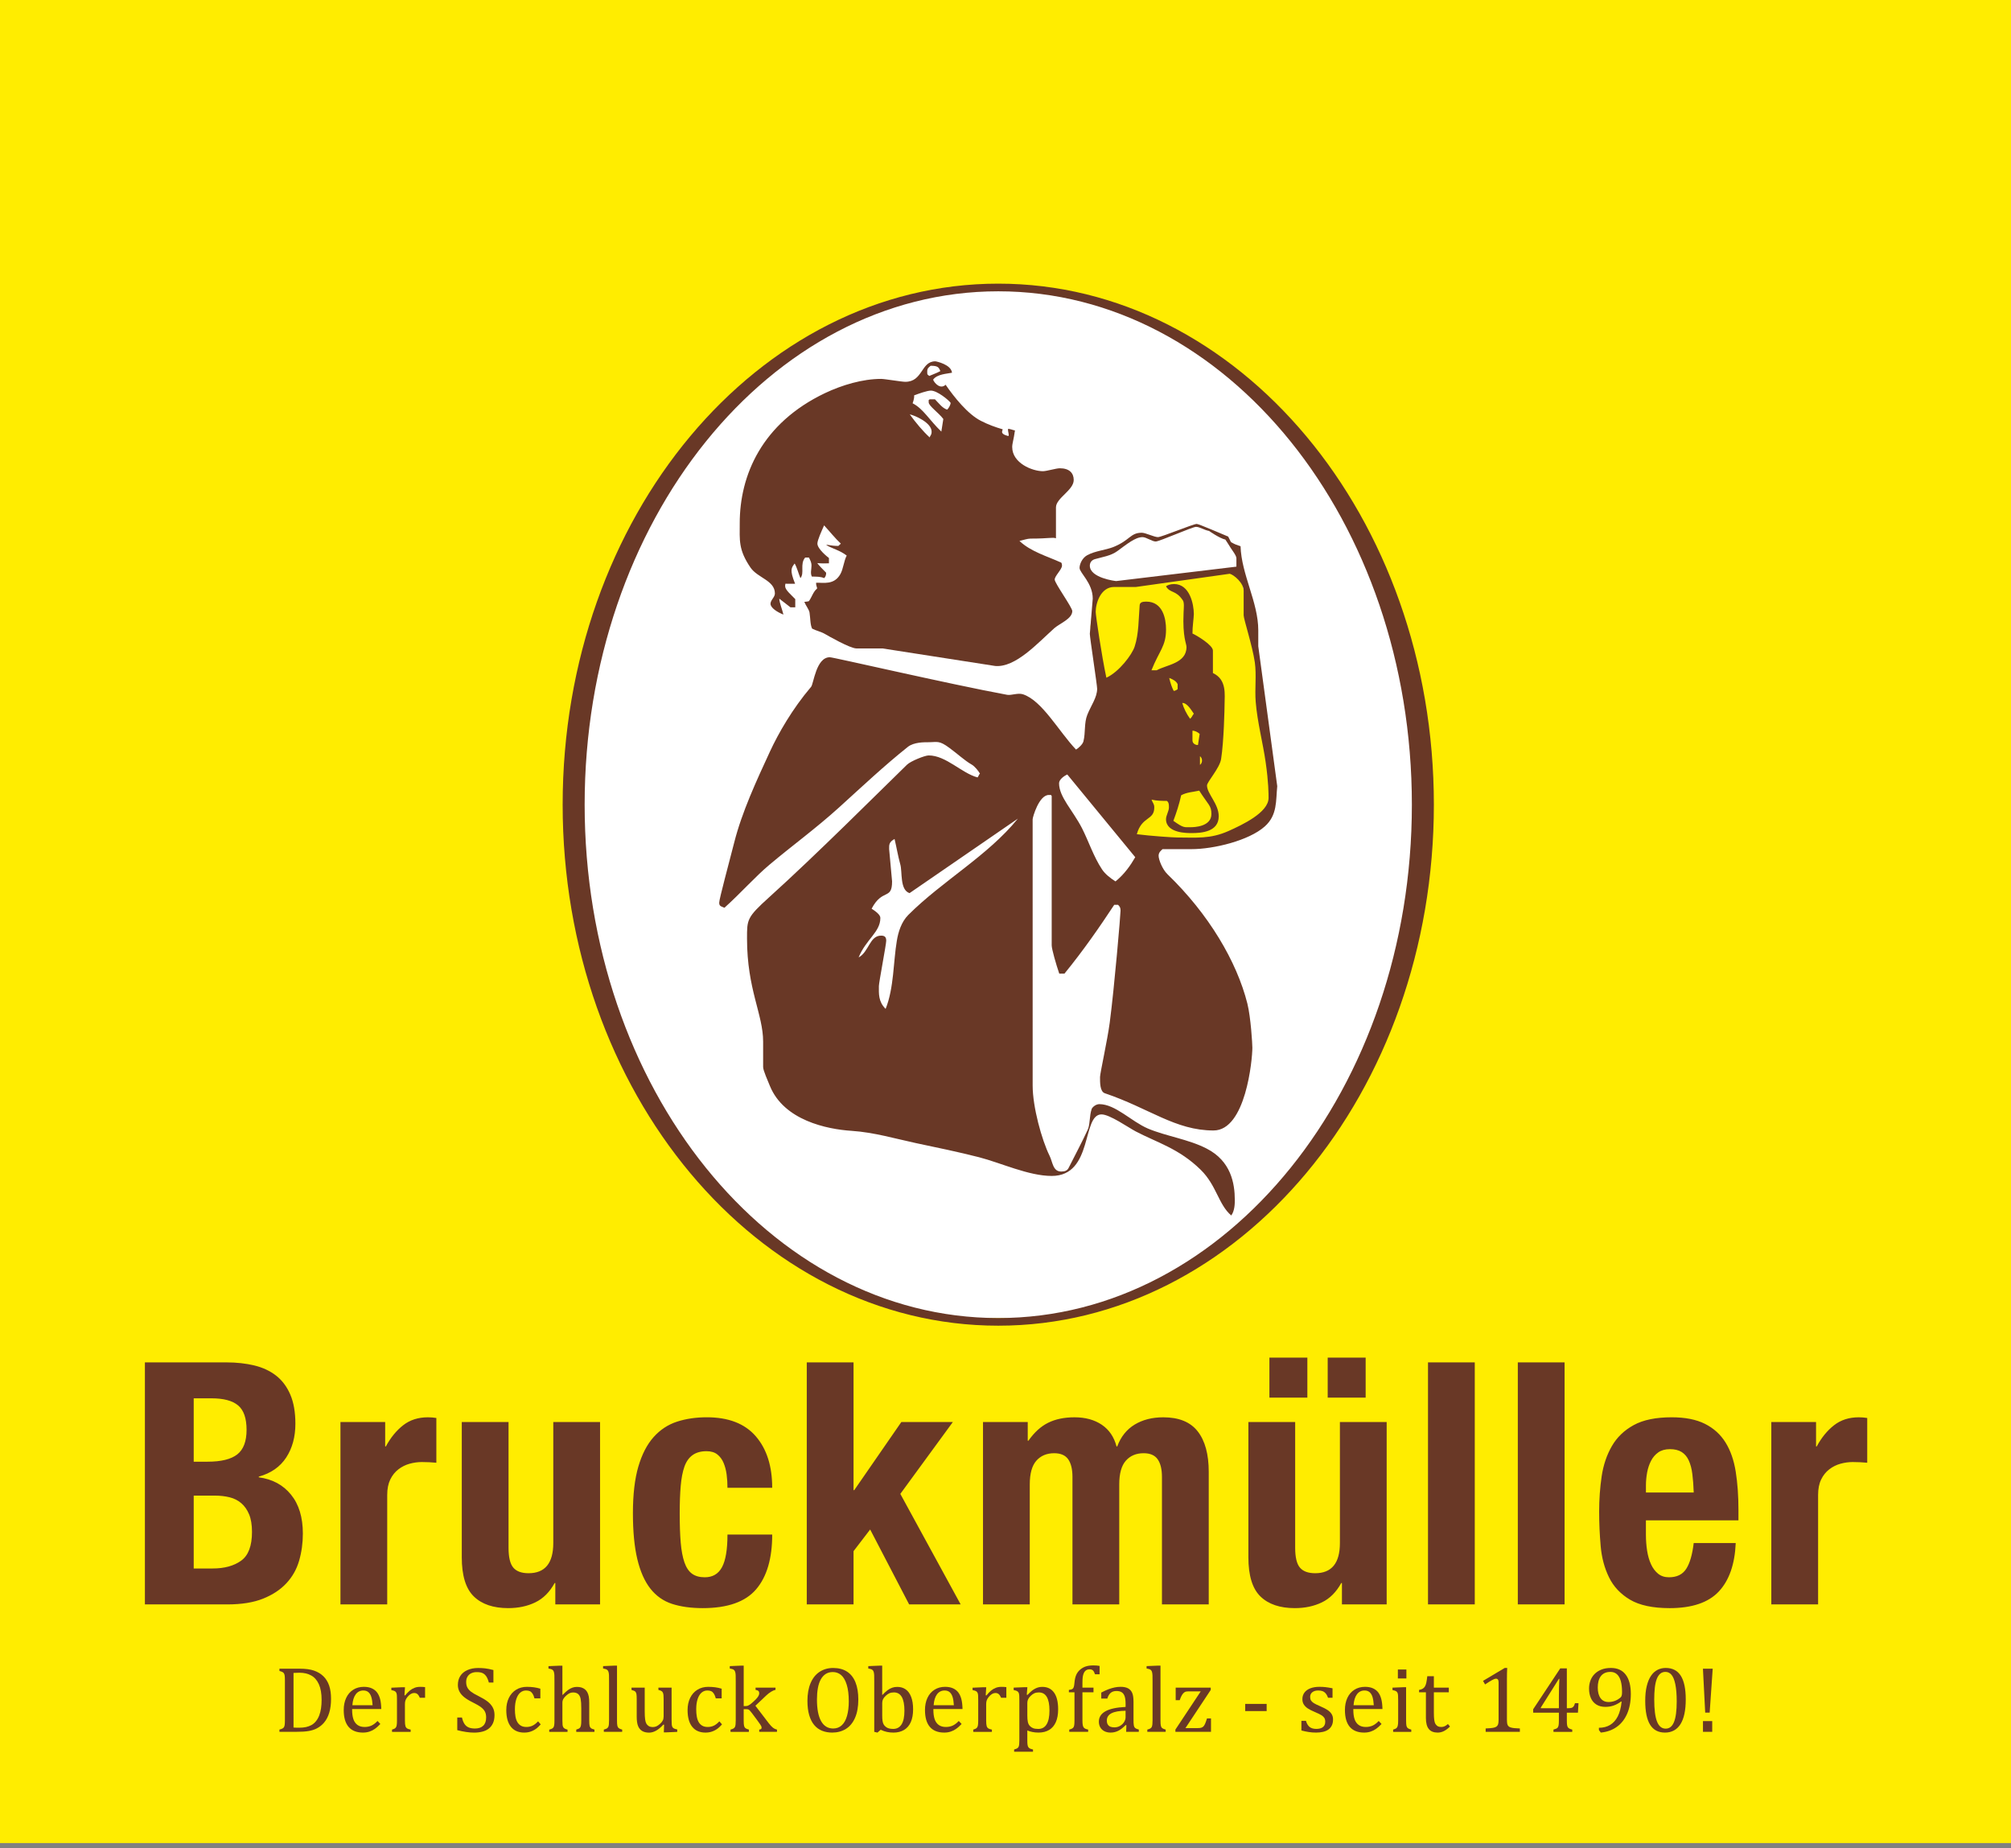 <?xml version="1.0" encoding="utf-8"?>
<!DOCTYPE svg PUBLIC "-//W3C//DTD SVG 1.1//EN" "http://www.w3.org/Graphics/SVG/1.1/DTD/svg11.dtd">
<svg version="1.1" id="Ebene_1" xmlns="http://www.w3.org/2000/svg" xmlns:xlink="http://www.w3.org/1999/xlink" x="0px" y="0px"
	 width="185px" height="170px" viewBox="0 0 185 170" enable-background="new 0 0 185 170" xml:space="preserve">
<rect x="0" y="0" width="185" height="170" fill="#808080" stroke="none"/>
<g>
	<rect x="0" fill="#FFED00" width="185" height="169.524"/>
	<path fill="#693826" d="M167.066,130.798v2.245h0.063c0.437-0.812,0.965-1.46,1.59-1.948c0.623-0.488,1.382-0.732,2.275-0.732
		c0.125,0,0.254,0.004,0.39,0.015c0.135,0.011,0.265,0.026,0.39,0.048v4.115c-0.228-0.021-0.452-0.037-0.67-0.047
		c-0.218-0.011-0.441-0.016-0.671-0.016c-0.374,0-0.747,0.052-1.121,0.156c-0.375,0.104-0.719,0.275-1.029,0.514
		c-0.312,0.24-0.563,0.551-0.748,0.936c-0.188,0.385-0.28,0.857-0.28,1.418v10.07h-4.304v-16.773H167.066z M151.415,141.18
		c0,0.499,0.037,0.983,0.109,1.451c0.074,0.466,0.192,0.883,0.359,1.246c0.165,0.364,0.385,0.655,0.654,0.874
		c0.27,0.217,0.603,0.326,0.997,0.326c0.728,0,1.258-0.258,1.591-0.779c0.333-0.518,0.561-1.309,0.686-2.37h3.865
		c-0.082,1.954-0.603,3.44-1.558,4.46c-0.957,1.018-2.463,1.527-4.521,1.527c-1.558,0-2.774-0.262-3.648-0.779
		c-0.872-0.52-1.518-1.205-1.931-2.059c-0.418-0.852-0.673-1.807-0.765-2.867c-0.094-1.061-0.141-2.12-0.141-3.182
		c0-1.123,0.079-2.201,0.232-3.242c0.157-1.039,0.469-1.963,0.938-2.774c0.467-0.812,1.138-1.454,2.01-1.933
		c0.874-0.479,2.037-0.717,3.493-0.717c1.246,0,2.27,0.203,3.069,0.607c0.801,0.404,1.43,0.977,1.887,1.715
		c0.458,0.738,0.769,1.633,0.935,2.681c0.167,1.05,0.251,2.221,0.251,3.509v0.965h-8.513V141.18z M155.686,135.585
		c-0.062-0.49-0.171-0.905-0.327-1.248c-0.155-0.344-0.374-0.603-0.654-0.78c-0.28-0.176-0.64-0.265-1.076-0.265
		s-0.796,0.1-1.075,0.296c-0.28,0.198-0.505,0.458-0.67,0.78c-0.167,0.322-0.285,0.682-0.359,1.075
		c-0.072,0.396-0.109,0.79-0.109,1.185v0.654h4.396C155.791,136.64,155.749,136.073,155.686,135.585 M143.933,147.571h-4.303v-22.26
		h4.303V147.571z M135.67,147.571h-4.302v-22.26h4.302V147.571z M123.387,145.607c-0.457,0.832-1.05,1.425-1.776,1.776
		c-0.729,0.354-1.56,0.531-2.494,0.531c-1.374,0-2.428-0.358-3.167-1.076c-0.736-0.717-1.106-1.917-1.106-3.6v-12.441h4.304v11.567
		c0,0.874,0.146,1.48,0.436,1.823c0.292,0.344,0.759,0.516,1.403,0.516c1.518,0,2.276-0.924,2.276-2.776v-11.13h4.302v16.773h-4.115
		v-1.964H123.387z M120.269,128.554h-3.491v-3.68h3.491V128.554z M125.632,128.554h-3.492v-3.68h3.492V128.554z M94.546,130.798
		v1.715h0.064c0.541-0.769,1.147-1.32,1.822-1.652c0.677-0.332,1.481-0.498,2.418-0.498c0.997,0,1.832,0.229,2.51,0.686
		c0.674,0.457,1.127,1.121,1.355,1.995h0.063c0.333-0.894,0.867-1.563,1.604-2.012c0.738-0.445,1.617-0.669,2.636-0.669
		c1.434,0,2.489,0.43,3.164,1.293c0.676,0.863,1.015,2.105,1.015,3.725v12.191h-4.304v-11.723c0-0.706-0.13-1.246-0.391-1.62
		c-0.259-0.374-0.69-0.563-1.293-0.563c-0.686,0-1.232,0.229-1.637,0.687c-0.405,0.457-0.608,1.185-0.608,2.182v11.037h-4.303
		v-11.723c0-0.706-0.13-1.246-0.39-1.62s-0.691-0.563-1.293-0.563c-0.686,0-1.232,0.229-1.638,0.687
		c-0.404,0.457-0.607,1.185-0.607,2.182v11.037h-4.302v-16.773H94.546z M78.522,137.065h0.062l4.334-6.268h4.739l-4.832,6.61
		l5.549,10.163h-4.74l-3.585-6.889l-1.528,1.994v4.895h-4.303v-22.26h4.303V137.065z M66.847,135.632
		c-0.052-0.396-0.146-0.754-0.281-1.076c-0.134-0.322-0.327-0.582-0.577-0.779c-0.249-0.197-0.583-0.297-0.997-0.297
		c-0.52,0-0.947,0.121-1.279,0.359c-0.333,0.238-0.582,0.592-0.749,1.06c-0.166,0.467-0.28,1.06-0.343,1.776
		c-0.063,0.717-0.092,1.565-0.092,2.542c0,1.038,0.03,1.929,0.092,2.666c0.063,0.737,0.178,1.345,0.343,1.823
		c0.167,0.477,0.4,0.826,0.701,1.045c0.301,0.217,0.691,0.326,1.169,0.326c0.728,0,1.258-0.311,1.59-0.936
		c0.333-0.623,0.499-1.621,0.499-2.992h4.116c0,2.203-0.494,3.882-1.481,5.035c-0.987,1.154-2.625,1.73-4.91,1.73
		c-1.081,0-2.021-0.131-2.822-0.39c-0.799-0.26-1.464-0.728-1.995-1.403c-0.531-0.676-0.931-1.58-1.201-2.713
		c-0.27-1.132-0.405-2.541-0.405-4.225c0-1.725,0.167-3.153,0.499-4.286c0.332-1.133,0.8-2.036,1.403-2.713
		c0.603-0.675,1.319-1.147,2.151-1.419c0.831-0.27,1.745-0.404,2.744-0.404c1.995,0,3.497,0.582,4.504,1.745
		c1.008,1.164,1.512,2.744,1.512,4.739h-4.116C66.924,136.432,66.898,136.026,66.847,135.632 M51.023,145.607
		c-0.457,0.832-1.049,1.425-1.776,1.776c-0.728,0.354-1.559,0.531-2.495,0.531c-1.371,0-2.427-0.358-3.164-1.076
		c-0.738-0.717-1.107-1.917-1.107-3.6v-12.441h4.302v11.567c0,0.874,0.146,1.48,0.437,1.823c0.291,0.344,0.757,0.516,1.403,0.516
		c1.517,0,2.276-0.924,2.276-2.776v-11.13h4.302v16.773h-4.116v-1.964H51.023z M35.434,130.798v2.245h0.063
		c0.437-0.812,0.966-1.46,1.59-1.948c0.623-0.488,1.382-0.732,2.276-0.732c0.125,0,0.254,0.004,0.389,0.015
		c0.135,0.011,0.266,0.026,0.39,0.048v4.115c-0.229-0.021-0.452-0.037-0.67-0.047c-0.218-0.011-0.442-0.016-0.67-0.016
		c-0.374,0-0.748,0.052-1.122,0.156c-0.375,0.104-0.717,0.275-1.029,0.514c-0.312,0.24-0.561,0.551-0.748,0.936
		c-0.187,0.385-0.281,0.857-0.281,1.418v10.07H31.32v-16.773H35.434z M20.843,125.312c0.916,0,1.763,0.094,2.542,0.279
		c0.779,0.188,1.451,0.5,2.012,0.936c0.56,0.438,0.998,1.02,1.309,1.746c0.312,0.728,0.468,1.622,0.468,2.682
		c0,1.205-0.28,2.24-0.842,3.103c-0.561,0.862-1.403,1.449-2.525,1.761v0.063c1.248,0.167,2.235,0.696,2.962,1.591
		c0.728,0.894,1.092,2.089,1.092,3.585c0,0.872-0.115,1.704-0.343,2.494c-0.229,0.79-0.618,1.481-1.169,2.072
		c-0.55,0.594-1.268,1.066-2.151,1.42c-0.884,0.354-1.979,0.529-3.29,0.529H13.33v-22.26H20.843z M19.098,134.446
		c1.248,0,2.156-0.223,2.728-0.67c0.571-0.447,0.857-1.201,0.857-2.262c0-1.06-0.26-1.809-0.778-2.244
		c-0.52-0.438-1.341-0.654-2.464-0.654H17.82v5.83H19.098z M19.565,144.268c1.081,0,1.953-0.239,2.62-0.718
		c0.665-0.479,0.997-1.361,0.997-2.65c0-0.645-0.088-1.179-0.264-1.605c-0.177-0.426-0.416-0.769-0.717-1.027
		c-0.302-0.262-0.661-0.443-1.075-0.547c-0.417-0.104-0.874-0.156-1.373-0.156H17.82v6.704H19.565z"/>
	<g>
		<path fill="#693826" d="M25.707,159.294v-0.208c0.13-0.034,0.224-0.067,0.281-0.099s0.101-0.07,0.132-0.119
			c0.031-0.048,0.054-0.117,0.068-0.208c0.014-0.091,0.022-0.233,0.022-0.43v-3.681c0-0.197-0.008-0.342-0.022-0.432
			c-0.014-0.089-0.038-0.157-0.07-0.206c-0.033-0.048-0.076-0.087-0.13-0.116c-0.054-0.031-0.148-0.063-0.281-0.101v-0.208h1.863
			c0.536,0,0.975,0.059,1.317,0.176c0.341,0.118,0.63,0.292,0.865,0.521c0.236,0.23,0.411,0.516,0.528,0.857s0.174,0.75,0.174,1.223
			c0,0.48-0.055,0.901-0.164,1.266c-0.109,0.365-0.269,0.67-0.479,0.917c-0.182,0.216-0.404,0.394-0.668,0.532
			c-0.218,0.113-0.471,0.194-0.757,0.242c-0.287,0.049-0.667,0.072-1.14,0.072H25.707z M27.004,158.897
			c0.113,0.012,0.281,0.018,0.502,0.018c0.238,0,0.451-0.02,0.638-0.059c0.187-0.041,0.358-0.104,0.511-0.188
			c0.153-0.086,0.291-0.203,0.413-0.355c0.122-0.152,0.221-0.326,0.297-0.523s0.133-0.416,0.168-0.657
			c0.036-0.241,0.053-0.505,0.053-0.791c0-0.575-0.083-1.049-0.249-1.419c-0.166-0.37-0.399-0.641-0.702-0.811
			c-0.302-0.17-0.663-0.256-1.083-0.256c-0.193,0-0.375,0.006-0.549,0.018V158.897z"/>
		<path fill="#693826" d="M34.991,158.571c-0.182,0.189-0.349,0.338-0.5,0.446c-0.152,0.108-0.318,0.192-0.5,0.253
			c-0.181,0.061-0.381,0.092-0.6,0.092c-0.584,0-1.025-0.176-1.323-0.525c-0.298-0.351-0.447-0.867-0.447-1.551
			c0-0.422,0.076-0.795,0.228-1.119c0.151-0.323,0.368-0.572,0.648-0.748s0.604-0.265,0.97-0.265c0.286,0,0.531,0.046,0.732,0.136
			c0.201,0.092,0.362,0.216,0.482,0.373c0.121,0.157,0.215,0.355,0.282,0.596c0.066,0.239,0.104,0.552,0.112,0.938h-2.681v0.077
			c0,0.335,0.038,0.616,0.113,0.845s0.199,0.406,0.371,0.535c0.171,0.129,0.395,0.193,0.669,0.193c0.233,0,0.442-0.043,0.628-0.129
			s0.371-0.228,0.555-0.424L34.991,158.571z M34.276,156.844c-0.018-0.307-0.056-0.558-0.115-0.751
			c-0.06-0.194-0.149-0.344-0.268-0.447s-0.275-0.155-0.468-0.155c-0.292,0-0.526,0.117-0.7,0.352
			c-0.175,0.233-0.277,0.567-0.308,1.002H34.276z"/>
		<path fill="#693826" d="M37.208,155.933l0.059,0.014c0.156-0.19,0.3-0.34,0.434-0.449c0.133-0.109,0.277-0.193,0.432-0.253
			s0.33-0.09,0.526-0.09c0.164,0,0.313,0.009,0.446,0.026v0.979h-0.481c-0.068-0.154-0.14-0.266-0.217-0.334
			c-0.077-0.07-0.182-0.105-0.314-0.105c-0.103,0-0.204,0.03-0.304,0.09s-0.198,0.146-0.292,0.26
			c-0.093,0.113-0.158,0.221-0.193,0.319s-0.053,0.216-0.053,0.353v1.489c0,0.259,0.016,0.437,0.047,0.534s0.083,0.169,0.155,0.215
			c0.073,0.045,0.181,0.08,0.325,0.106v0.208h-1.714v-0.208c0.108-0.034,0.186-0.064,0.232-0.09
			c0.047-0.025,0.087-0.062,0.122-0.106c0.034-0.045,0.059-0.114,0.076-0.208c0.018-0.094,0.026-0.239,0.026-0.438v-1.854
			c0-0.183-0.003-0.327-0.008-0.438c-0.006-0.111-0.025-0.199-0.06-0.266c-0.034-0.066-0.086-0.116-0.155-0.148
			c-0.069-0.033-0.168-0.061-0.295-0.084v-0.221l0.996-0.043h0.259L37.208,155.933z"/>
		<path fill="#693826" d="M42.497,157.972c0.057,0.249,0.133,0.445,0.23,0.591c0.096,0.145,0.221,0.251,0.375,0.321
			c0.152,0.068,0.35,0.104,0.591,0.104c0.332,0,0.586-0.086,0.763-0.26c0.178-0.172,0.266-0.425,0.266-0.756
			c0-0.214-0.037-0.393-0.111-0.537s-0.194-0.281-0.362-0.408c-0.167-0.128-0.422-0.275-0.766-0.447
			c-0.332-0.164-0.594-0.324-0.787-0.482c-0.193-0.157-0.337-0.328-0.432-0.513c-0.096-0.185-0.143-0.386-0.143-0.604
			c0-0.316,0.074-0.593,0.223-0.826c0.148-0.234,0.367-0.416,0.655-0.543c0.288-0.128,0.617-0.191,0.989-0.191
			c0.215,0,0.426,0.012,0.631,0.033c0.206,0.023,0.463,0.074,0.772,0.154v1.148h-0.421c-0.065-0.25-0.147-0.443-0.247-0.583
			s-0.216-0.235-0.349-0.292c-0.134-0.055-0.307-0.082-0.52-0.082c-0.184,0-0.35,0.033-0.496,0.102
			c-0.146,0.068-0.261,0.171-0.347,0.309s-0.127,0.301-0.127,0.491c0,0.202,0.036,0.372,0.108,0.511
			c0.072,0.139,0.185,0.268,0.338,0.387c0.153,0.119,0.38,0.253,0.681,0.4c0.363,0.182,0.644,0.35,0.844,0.506
			c0.2,0.156,0.356,0.334,0.468,0.534s0.168,0.433,0.168,0.7c0,0.297-0.046,0.549-0.14,0.755c-0.093,0.206-0.223,0.373-0.39,0.502
			c-0.165,0.13-0.364,0.223-0.595,0.28c-0.232,0.059-0.485,0.088-0.76,0.088c-0.445,0-0.958-0.075-1.541-0.226v-1.165H42.497z"/>
		<path fill="#693826" d="M49.709,155.325v0.889h-0.541c-0.047-0.184-0.107-0.33-0.178-0.436c-0.071-0.107-0.153-0.182-0.247-0.224
			c-0.094-0.042-0.21-0.064-0.349-0.064c-0.199,0-0.375,0.064-0.528,0.192c-0.153,0.127-0.274,0.322-0.363,0.582
			c-0.089,0.262-0.134,0.58-0.134,0.957c0,0.242,0.017,0.462,0.051,0.662c0.034,0.2,0.092,0.371,0.175,0.513
			c0.082,0.142,0.191,0.252,0.327,0.331c0.136,0.08,0.305,0.119,0.507,0.119c0.195,0,0.377-0.037,0.546-0.114
			c0.169-0.076,0.344-0.211,0.526-0.404l0.243,0.28c-0.146,0.16-0.272,0.282-0.383,0.369c-0.111,0.086-0.229,0.158-0.355,0.217
			c-0.126,0.058-0.25,0.101-0.374,0.127c-0.124,0.027-0.257,0.041-0.402,0.041c-0.536,0-0.946-0.178-1.229-0.534
			c-0.284-0.356-0.425-0.87-0.425-1.542c0-0.42,0.079-0.792,0.238-1.117c0.159-0.324,0.381-0.574,0.668-0.75
			c0.286-0.176,0.617-0.265,0.991-0.265c0.233,0,0.447,0.015,0.645,0.041C49.313,155.222,49.511,155.265,49.709,155.325z"/>
		<path fill="#693826" d="M51.739,155.895l0.017,0.005c0.222-0.225,0.396-0.381,0.525-0.471s0.257-0.156,0.383-0.201
			c0.126-0.046,0.261-0.068,0.406-0.068c0.156,0,0.295,0.018,0.417,0.055c0.123,0.037,0.229,0.094,0.322,0.168
			c0.091,0.076,0.167,0.168,0.225,0.277c0.058,0.109,0.102,0.239,0.13,0.391c0.028,0.152,0.042,0.344,0.042,0.577v1.604
			c0,0.247,0.011,0.415,0.033,0.504c0.021,0.09,0.059,0.159,0.114,0.209c0.056,0.05,0.167,0.097,0.334,0.143v0.208h-1.676v-0.208
			c0.11-0.034,0.19-0.064,0.238-0.09c0.047-0.025,0.088-0.062,0.121-0.106c0.033-0.045,0.058-0.115,0.077-0.211
			c0.018-0.094,0.027-0.238,0.027-0.432v-1.114c0-0.377-0.019-0.666-0.057-0.866c-0.038-0.199-0.114-0.35-0.226-0.448
			c-0.112-0.1-0.269-0.149-0.47-0.149c-0.113,0-0.216,0.02-0.306,0.061c-0.091,0.039-0.196,0.109-0.315,0.213
			c-0.119,0.102-0.208,0.206-0.27,0.314c-0.061,0.107-0.092,0.223-0.092,0.344v1.63c0,0.192,0.005,0.33,0.015,0.413
			c0.01,0.082,0.029,0.15,0.058,0.206c0.028,0.056,0.071,0.101,0.13,0.136c0.058,0.035,0.147,0.069,0.27,0.101v0.208h-1.684v-0.208
			c0.125-0.034,0.214-0.067,0.268-0.099c0.053-0.031,0.095-0.07,0.125-0.119c0.03-0.048,0.052-0.117,0.066-0.208
			c0.015-0.091,0.021-0.233,0.021-0.43v-3.561c0-0.272-0.002-0.463-0.006-0.57c-0.004-0.108-0.016-0.199-0.034-0.274
			c-0.019-0.075-0.044-0.135-0.077-0.176c-0.032-0.043-0.076-0.078-0.132-0.104c-0.055-0.025-0.155-0.051-0.3-0.076v-0.221
			l1.025-0.043h0.255V155.895z"/>
		<path fill="#693826" d="M56.76,158.23c0,0.243,0.011,0.413,0.034,0.509c0.023,0.095,0.066,0.167,0.13,0.217
			c0.063,0.05,0.168,0.093,0.313,0.13v0.208h-1.689v-0.208c0.142-0.037,0.241-0.075,0.295-0.115c0.055-0.04,0.095-0.087,0.12-0.143
			c0.023-0.056,0.041-0.13,0.051-0.226c0.01-0.095,0.015-0.219,0.015-0.372v-3.561c0-0.272-0.002-0.463-0.006-0.57
			c-0.004-0.108-0.015-0.199-0.034-0.274s-0.044-0.135-0.077-0.176c-0.032-0.043-0.076-0.078-0.132-0.104
			c-0.055-0.025-0.155-0.051-0.3-0.076v-0.221l1.026-0.043h0.255V158.23z"/>
		<path fill="#693826" d="M58.097,155.228h1.213v2.165c0,0.331,0.013,0.585,0.038,0.757c0.025,0.174,0.064,0.304,0.115,0.392
			s0.124,0.161,0.217,0.222c0.094,0.059,0.223,0.089,0.387,0.089c0.107,0,0.211-0.021,0.311-0.063c0.1-0.043,0.21-0.117,0.332-0.224
			c0.122-0.106,0.209-0.212,0.261-0.317c0.053-0.104,0.079-0.227,0.079-0.365v-1.596c0-0.162-0.004-0.283-0.013-0.366
			c-0.009-0.082-0.023-0.147-0.042-0.197c-0.02-0.05-0.043-0.091-0.07-0.122c-0.027-0.031-0.065-0.059-0.115-0.084
			c-0.049-0.026-0.13-0.053-0.24-0.081v-0.208h1.212v2.905c0,0.218,0.004,0.376,0.013,0.472c0.009,0.097,0.027,0.174,0.056,0.23
			s0.072,0.103,0.131,0.138c0.06,0.036,0.167,0.069,0.32,0.101v0.221l-0.975,0.043h-0.259l0.025-0.697l-0.064-0.018
			c-0.235,0.255-0.46,0.442-0.674,0.561c-0.214,0.119-0.429,0.18-0.644,0.18c-0.259,0-0.471-0.051-0.639-0.153
			s-0.292-0.255-0.375-0.458c-0.082-0.202-0.123-0.487-0.123-0.857v-1.607c0-0.238-0.009-0.402-0.028-0.491
			c-0.018-0.089-0.054-0.16-0.106-0.213c-0.053-0.052-0.167-0.101-0.343-0.146V155.228z"/>
		<path fill="#693826" d="M66.389,155.325v0.889h-0.541c-0.048-0.184-0.107-0.33-0.178-0.436c-0.071-0.107-0.153-0.182-0.247-0.224
			s-0.21-0.064-0.349-0.064c-0.199,0-0.375,0.064-0.528,0.192c-0.153,0.127-0.274,0.322-0.364,0.582
			c-0.089,0.262-0.134,0.58-0.134,0.957c0,0.242,0.017,0.462,0.052,0.662c0.034,0.2,0.092,0.371,0.174,0.513
			c0.082,0.142,0.191,0.252,0.327,0.331c0.136,0.08,0.305,0.119,0.507,0.119c0.195,0,0.377-0.037,0.546-0.114
			c0.168-0.076,0.344-0.211,0.525-0.404l0.243,0.28c-0.145,0.16-0.272,0.282-0.383,0.369c-0.111,0.086-0.229,0.158-0.355,0.217
			c-0.126,0.058-0.251,0.101-0.375,0.127c-0.124,0.027-0.257,0.041-0.402,0.041c-0.536,0-0.946-0.178-1.229-0.534
			c-0.284-0.356-0.425-0.87-0.425-1.542c0-0.42,0.079-0.792,0.238-1.117c0.159-0.324,0.381-0.574,0.668-0.75
			s0.617-0.265,0.991-0.265c0.233,0,0.448,0.015,0.645,0.041C65.993,155.222,66.19,155.265,66.389,155.325z"/>
		<path fill="#693826" d="M68.416,156.925h0.135c0.094,0,0.171-0.01,0.23-0.03c0.071-0.025,0.149-0.068,0.234-0.13
			c0.085-0.061,0.206-0.164,0.361-0.309c0.131-0.121,0.229-0.225,0.295-0.311c0.067-0.084,0.113-0.163,0.139-0.233
			c0.022-0.06,0.034-0.119,0.034-0.179c0-0.085-0.026-0.152-0.079-0.2c-0.052-0.048-0.138-0.081-0.257-0.098v-0.208h1.834v0.208
			c-0.13,0.025-0.27,0.083-0.417,0.175c-0.147,0.09-0.3,0.209-0.455,0.357l-0.979,0.927l1.226,1.601
			c0.142,0.187,0.27,0.324,0.385,0.414c0.115,0.09,0.241,0.148,0.376,0.177v0.208h-1.634v-0.208
			c0.074-0.009,0.129-0.024,0.164-0.049c0.036-0.024,0.053-0.065,0.053-0.122c0-0.043-0.008-0.084-0.023-0.125
			c-0.015-0.041-0.047-0.097-0.096-0.168c-0.048-0.07-0.136-0.194-0.264-0.37l-0.506-0.681c-0.096-0.128-0.165-0.211-0.207-0.252
			c-0.041-0.039-0.084-0.067-0.13-0.084c-0.045-0.018-0.106-0.025-0.183-0.025h-0.238v1.021c0,0.243,0.011,0.413,0.034,0.509
			c0.023,0.095,0.066,0.167,0.13,0.217c0.063,0.05,0.168,0.093,0.313,0.13v0.208h-1.689v-0.208c0.142-0.037,0.241-0.075,0.295-0.115
			c0.055-0.04,0.095-0.087,0.12-0.143c0.023-0.056,0.041-0.13,0.051-0.226c0.01-0.095,0.015-0.219,0.015-0.372v-3.561
			c0-0.272-0.002-0.463-0.006-0.57c-0.004-0.108-0.015-0.199-0.034-0.274s-0.044-0.135-0.077-0.176
			c-0.032-0.043-0.076-0.078-0.131-0.104c-0.056-0.025-0.156-0.051-0.3-0.076v-0.221l1.026-0.043h0.255V156.925z"/>
		<path fill="#693826" d="M76.555,159.362c-0.34,0-0.65-0.057-0.93-0.168c-0.279-0.112-0.519-0.287-0.719-0.523
			c-0.2-0.236-0.354-0.54-0.463-0.908c-0.109-0.369-0.164-0.811-0.164-1.323c0-0.633,0.097-1.176,0.29-1.63
			c0.193-0.453,0.469-0.799,0.828-1.035c0.358-0.236,0.775-0.355,1.249-0.355c0.505,0,0.929,0.111,1.274,0.334
			c0.344,0.223,0.604,0.551,0.778,0.982c0.174,0.434,0.262,0.959,0.262,1.58c0,0.664-0.099,1.225-0.298,1.682
			c-0.199,0.456-0.479,0.798-0.84,1.024C77.458,159.249,77.037,159.362,76.555,159.362z M75.155,156.32
			c0,0.87,0.127,1.533,0.381,1.987c0.254,0.453,0.625,0.68,1.113,0.68c0.309,0,0.571-0.098,0.787-0.295s0.377-0.486,0.485-0.866
			c0.107-0.38,0.162-0.823,0.162-1.331c0-0.619-0.063-1.131-0.19-1.538c-0.126-0.407-0.298-0.702-0.516-0.888
			c-0.219-0.184-0.472-0.275-0.762-0.275c-0.255,0-0.474,0.059-0.657,0.178c-0.184,0.119-0.335,0.289-0.455,0.508
			c-0.121,0.221-0.209,0.486-0.264,0.799C75.182,155.59,75.155,155.938,75.155,156.32z"/>
		<path fill="#693826" d="M81.158,155.895l0.018,0.005c0.198-0.207,0.363-0.357,0.496-0.451c0.132-0.094,0.268-0.166,0.408-0.215
			c0.141-0.05,0.294-0.074,0.461-0.074c0.304,0,0.564,0.077,0.781,0.231c0.217,0.155,0.384,0.386,0.501,0.696
			c0.118,0.309,0.177,0.688,0.177,1.135c0,0.463-0.071,0.854-0.211,1.173c-0.141,0.319-0.348,0.56-0.621,0.724
			c-0.274,0.162-0.598,0.244-0.972,0.244c-0.21,0-0.408-0.02-0.593-0.058c-0.186-0.038-0.381-0.105-0.585-0.202l-0.298,0.26
			l-0.294-0.068v-4.624c0-0.272-0.001-0.463-0.006-0.57c-0.004-0.108-0.016-0.199-0.034-0.274s-0.044-0.135-0.076-0.176
			c-0.033-0.043-0.077-0.078-0.132-0.104c-0.056-0.025-0.155-0.051-0.3-0.076v-0.221l1.029-0.043h0.25V155.895z M81.158,157.763
			c0,0.219,0.01,0.393,0.03,0.521c0.02,0.129,0.053,0.236,0.1,0.32c0.047,0.086,0.115,0.164,0.205,0.234
			c0.089,0.07,0.189,0.119,0.3,0.146s0.234,0.041,0.371,0.041c0.34,0,0.598-0.139,0.774-0.418c0.176-0.277,0.264-0.693,0.264-1.25
			c0-0.562-0.08-0.984-0.24-1.266c-0.16-0.282-0.402-0.424-0.726-0.424c-0.162,0-0.299,0.025-0.413,0.074
			c-0.113,0.051-0.226,0.127-0.338,0.232s-0.195,0.209-0.247,0.311c-0.052,0.103-0.079,0.219-0.079,0.35V157.763z"/>
		<path fill="#693826" d="M88.463,158.571c-0.181,0.189-0.348,0.338-0.5,0.446c-0.152,0.108-0.318,0.192-0.5,0.253
			c-0.182,0.061-0.381,0.092-0.6,0.092c-0.584,0-1.025-0.176-1.323-0.525c-0.298-0.351-0.447-0.867-0.447-1.551
			c0-0.422,0.076-0.795,0.228-1.119c0.151-0.323,0.368-0.572,0.649-0.748s0.604-0.265,0.969-0.265c0.287,0,0.531,0.046,0.732,0.136
			c0.201,0.092,0.362,0.216,0.482,0.373c0.121,0.157,0.214,0.355,0.281,0.596c0.066,0.239,0.104,0.552,0.113,0.938h-2.681v0.077
			c0,0.335,0.038,0.616,0.113,0.845c0.075,0.229,0.198,0.406,0.37,0.535c0.171,0.129,0.395,0.193,0.67,0.193
			c0.233,0,0.442-0.043,0.627-0.129c0.186-0.086,0.371-0.228,0.555-0.424L88.463,158.571z M87.749,156.844
			c-0.017-0.307-0.055-0.558-0.115-0.751c-0.06-0.194-0.149-0.344-0.268-0.447c-0.119-0.104-0.275-0.155-0.468-0.155
			c-0.292,0-0.526,0.117-0.7,0.352c-0.174,0.233-0.277,0.567-0.308,1.002H87.749z"/>
		<path fill="#693826" d="M90.681,155.933l0.06,0.014c0.156-0.19,0.3-0.34,0.434-0.449c0.133-0.109,0.277-0.193,0.432-0.253
			c0.154-0.06,0.33-0.09,0.524-0.09c0.164,0,0.313,0.009,0.447,0.026v0.979h-0.48c-0.068-0.154-0.141-0.266-0.218-0.334
			c-0.076-0.07-0.181-0.105-0.314-0.105c-0.103,0-0.204,0.03-0.305,0.09s-0.198,0.146-0.292,0.26
			c-0.093,0.113-0.158,0.221-0.193,0.319s-0.054,0.216-0.054,0.353v1.489c0,0.259,0.016,0.437,0.047,0.534s0.083,0.169,0.155,0.215
			c0.073,0.045,0.181,0.08,0.325,0.106v0.208h-1.714v-0.208c0.108-0.034,0.186-0.064,0.232-0.09
			c0.047-0.025,0.087-0.062,0.122-0.106c0.034-0.045,0.059-0.114,0.076-0.208s0.025-0.239,0.025-0.438v-1.854
			c0-0.183-0.002-0.327-0.008-0.438c-0.005-0.111-0.025-0.199-0.06-0.266c-0.034-0.066-0.086-0.116-0.155-0.148
			c-0.069-0.033-0.168-0.061-0.295-0.084v-0.221l0.996-0.043h0.259L90.681,155.933z"/>
		<path fill="#693826" d="M94.507,159.167v0.897c0,0.185,0.006,0.321,0.019,0.413c0.014,0.09,0.036,0.162,0.068,0.214
			c0.032,0.053,0.08,0.097,0.14,0.13c0.062,0.034,0.16,0.065,0.297,0.094v0.209h-1.737v-0.209c0.104-0.028,0.187-0.058,0.25-0.088
			c0.063-0.029,0.112-0.073,0.146-0.131c0.034-0.059,0.058-0.137,0.068-0.236s0.017-0.231,0.017-0.396v-3.65
			c0-0.204-0.002-0.35-0.009-0.437c-0.005-0.086-0.017-0.158-0.033-0.215c-0.018-0.057-0.042-0.104-0.075-0.14
			c-0.033-0.037-0.076-0.068-0.132-0.094c-0.055-0.026-0.146-0.052-0.274-0.077v-0.225l1-0.039h0.26l-0.055,0.693l0.063,0.018
			c0.176-0.18,0.314-0.309,0.416-0.39c0.103-0.081,0.208-0.147,0.317-0.202s0.214-0.092,0.314-0.114s0.209-0.034,0.322-0.034
			c0.467,0,0.827,0.175,1.078,0.525c0.251,0.35,0.376,0.863,0.376,1.537c0,0.469-0.07,0.862-0.213,1.182
			c-0.142,0.318-0.348,0.559-0.619,0.719c-0.271,0.16-0.593,0.24-0.968,0.24c-0.21,0-0.399-0.018-0.57-0.054
			C94.805,159.274,94.649,159.226,94.507,159.167z M94.507,157.763c0,0.271,0.017,0.482,0.051,0.629
			c0.034,0.148,0.095,0.268,0.181,0.359c0.087,0.093,0.188,0.162,0.306,0.207c0.118,0.045,0.273,0.068,0.466,0.068
			c0.344,0,0.603-0.143,0.774-0.428c0.173-0.285,0.26-0.705,0.26-1.262c0-1.111-0.325-1.668-0.974-1.668
			c-0.159,0-0.296,0.025-0.41,0.074c-0.116,0.051-0.229,0.131-0.343,0.241c-0.114,0.11-0.193,0.218-0.24,0.321
			c-0.048,0.104-0.07,0.215-0.07,0.334V157.763z"/>
		<path fill="#693826" d="M100.595,155.657h-1.017v2.573c0,0.19,0.009,0.333,0.027,0.43s0.045,0.17,0.081,0.219
			c0.035,0.05,0.082,0.09,0.141,0.12c0.058,0.029,0.15,0.059,0.277,0.087v0.208h-1.738v-0.208c0.124-0.034,0.214-0.067,0.267-0.099
			c0.055-0.031,0.096-0.07,0.126-0.119c0.029-0.048,0.052-0.117,0.066-0.208s0.021-0.233,0.021-0.43v-2.573h-0.515v-0.218
			c0.108-0.017,0.18-0.03,0.216-0.04c0.035-0.01,0.068-0.025,0.102-0.045s0.062-0.048,0.085-0.085
			c0.024-0.037,0.045-0.092,0.063-0.163c0.019-0.073,0.033-0.174,0.045-0.305c0.025-0.31,0.082-0.561,0.168-0.754
			c0.087-0.192,0.213-0.357,0.378-0.492c0.167-0.137,0.344-0.232,0.532-0.287c0.188-0.056,0.41-0.084,0.666-0.084
			c0.225,0,0.414,0.016,0.57,0.047v0.77h-0.421c-0.054-0.166-0.117-0.285-0.189-0.354c-0.073-0.069-0.174-0.104-0.305-0.104
			c-0.093,0-0.172,0.014-0.235,0.039s-0.124,0.064-0.177,0.119c-0.054,0.054-0.1,0.125-0.138,0.217
			c-0.038,0.09-0.067,0.203-0.086,0.338s-0.027,0.311-0.027,0.525v0.447h1.017V155.657z"/>
		<path fill="#693826" d="M103.62,158.686l-0.065-0.017c-0.245,0.252-0.479,0.432-0.695,0.536c-0.216,0.104-0.446,0.157-0.691,0.157
			c-0.215,0-0.405-0.042-0.57-0.125c-0.164-0.084-0.29-0.202-0.378-0.354c-0.088-0.152-0.132-0.326-0.132-0.525
			c0-0.414,0.205-0.734,0.614-0.959c0.41-0.226,1.025-0.357,1.845-0.395v-0.276c0-0.294-0.029-0.528-0.085-0.698
			c-0.058-0.17-0.146-0.294-0.269-0.373c-0.121-0.08-0.285-0.119-0.489-0.119c-0.221,0-0.398,0.058-0.533,0.174
			c-0.135,0.117-0.236,0.291-0.305,0.523h-0.558v-0.553c0.272-0.143,0.5-0.246,0.682-0.313c0.181-0.067,0.363-0.119,0.544-0.158
			c0.182-0.038,0.366-0.058,0.554-0.058c0.28,0,0.505,0.046,0.676,0.134c0.171,0.09,0.298,0.227,0.384,0.411
			c0.085,0.185,0.127,0.462,0.127,0.834v1.479c0,0.211,0.001,0.359,0.004,0.445c0.004,0.087,0.012,0.167,0.025,0.24
			c0.016,0.074,0.035,0.133,0.064,0.177c0.028,0.044,0.07,0.081,0.125,0.112c0.056,0.031,0.146,0.064,0.27,0.099v0.208h-1.164
			L103.62,158.686z M103.546,157.354c-0.576,0.006-1.007,0.082-1.293,0.229c-0.286,0.148-0.431,0.371-0.431,0.669
			c0,0.161,0.033,0.289,0.099,0.383c0.064,0.093,0.147,0.158,0.246,0.193c0.1,0.036,0.217,0.054,0.354,0.054
			c0.193,0,0.367-0.047,0.525-0.141s0.28-0.213,0.368-0.357s0.132-0.287,0.132-0.43V157.354z"/>
		<path fill="#693826" d="M106.757,158.23c0,0.243,0.012,0.413,0.035,0.509c0.022,0.095,0.065,0.167,0.13,0.217
			c0.063,0.05,0.168,0.093,0.313,0.13v0.208h-1.689v-0.208c0.142-0.037,0.241-0.075,0.296-0.115c0.056-0.04,0.096-0.087,0.119-0.143
			c0.024-0.056,0.041-0.13,0.051-0.226c0.011-0.095,0.016-0.219,0.016-0.372v-3.561c0-0.272-0.003-0.463-0.006-0.57
			c-0.006-0.108-0.017-0.199-0.035-0.274s-0.044-0.135-0.076-0.176c-0.033-0.043-0.076-0.078-0.132-0.104
			c-0.055-0.025-0.155-0.051-0.3-0.076v-0.221l1.025-0.043h0.254V158.23z"/>
		<path fill="#693826" d="M111.405,158.061v1.233h-3.275v-0.208l2.331-3.515h-1.153c-0.142,0-0.254,0.025-0.337,0.077
			c-0.081,0.051-0.16,0.136-0.234,0.255c-0.072,0.119-0.144,0.279-0.212,0.48h-0.369v-1.156h3.225v0.212l-2.327,3.511h1.119
			c0.146,0,0.257-0.012,0.331-0.035c0.073-0.021,0.138-0.059,0.192-0.107c0.053-0.051,0.105-0.129,0.156-0.236
			s0.112-0.279,0.184-0.511H111.405z"/>
		<path fill="#693826" d="M116.524,157.384h-1.973v-0.66h1.973V157.384z"/>
		<path fill="#693826" d="M122.583,156.159h-0.409c-0.062-0.171-0.136-0.305-0.221-0.402c-0.084-0.098-0.182-0.167-0.289-0.207
			c-0.108-0.039-0.24-0.06-0.396-0.06c-0.227,0-0.407,0.054-0.542,0.16c-0.134,0.106-0.201,0.251-0.201,0.437
			c0,0.13,0.026,0.237,0.08,0.322c0.054,0.086,0.138,0.164,0.251,0.238s0.313,0.172,0.6,0.294c0.29,0.124,0.513,0.239,0.671,0.345
			c0.156,0.105,0.28,0.227,0.369,0.365c0.091,0.14,0.135,0.305,0.135,0.498c0,0.225-0.038,0.413-0.116,0.566
			c-0.076,0.152-0.183,0.277-0.321,0.374c-0.141,0.097-0.305,0.166-0.497,0.208c-0.19,0.043-0.399,0.064-0.628,0.064
			c-0.237,0-0.468-0.018-0.692-0.054c-0.224-0.034-0.442-0.081-0.655-0.138v-0.89h0.417c0.077,0.261,0.19,0.45,0.341,0.568
			c0.149,0.118,0.357,0.177,0.621,0.177c0.102,0,0.201-0.012,0.299-0.032c0.099-0.021,0.186-0.057,0.263-0.106
			c0.076-0.049,0.137-0.117,0.183-0.202c0.045-0.085,0.068-0.19,0.068-0.319c0-0.145-0.028-0.262-0.086-0.354
			c-0.056-0.09-0.144-0.172-0.264-0.248c-0.119-0.075-0.328-0.177-0.63-0.304c-0.257-0.108-0.465-0.214-0.62-0.315
			c-0.156-0.102-0.278-0.223-0.368-0.361s-0.135-0.304-0.135-0.494c0-0.232,0.063-0.434,0.189-0.605s0.309-0.303,0.547-0.395
			c0.237-0.09,0.518-0.136,0.839-0.136c0.187,0,0.368,0.01,0.542,0.028c0.175,0.018,0.394,0.055,0.657,0.107V156.159z"/>
		<path fill="#693826" d="M127.094,158.571c-0.182,0.189-0.348,0.338-0.5,0.446c-0.151,0.108-0.318,0.192-0.499,0.253
			c-0.183,0.061-0.383,0.092-0.6,0.092c-0.585,0-1.026-0.176-1.324-0.525c-0.298-0.351-0.446-0.867-0.446-1.551
			c0-0.422,0.075-0.795,0.227-1.119c0.152-0.323,0.368-0.572,0.649-0.748c0.28-0.176,0.604-0.265,0.971-0.265
			c0.286,0,0.529,0.046,0.73,0.136c0.202,0.092,0.363,0.216,0.484,0.373c0.119,0.157,0.214,0.355,0.279,0.596
			c0.067,0.239,0.104,0.552,0.113,0.938h-2.68v0.077c0,0.335,0.037,0.616,0.112,0.845s0.198,0.406,0.37,0.535
			s0.395,0.193,0.67,0.193c0.232,0,0.441-0.043,0.628-0.129c0.186-0.086,0.37-0.228,0.555-0.424L127.094,158.571z M126.38,156.844
			c-0.019-0.307-0.057-0.558-0.116-0.751c-0.059-0.194-0.149-0.344-0.268-0.447c-0.119-0.104-0.274-0.155-0.469-0.155
			c-0.291,0-0.524,0.117-0.698,0.352c-0.175,0.233-0.278,0.567-0.31,1.002H126.38z"/>
		<path fill="#693826" d="M128.163,159.086c0.11-0.034,0.189-0.064,0.236-0.09c0.046-0.025,0.087-0.062,0.119-0.106
			c0.033-0.045,0.059-0.114,0.076-0.208c0.019-0.094,0.028-0.239,0.028-0.438v-1.854c0-0.183-0.003-0.327-0.01-0.438
			c-0.005-0.111-0.025-0.199-0.059-0.266c-0.034-0.066-0.086-0.116-0.155-0.148c-0.069-0.033-0.168-0.061-0.296-0.084v-0.225
			l0.991-0.039h0.26v3.042c0,0.243,0.012,0.413,0.033,0.509c0.023,0.095,0.066,0.167,0.13,0.217c0.065,0.05,0.168,0.093,0.313,0.13
			v0.208h-1.668V159.086z M129.379,153.56v0.825h-0.783v-0.825H129.379z"/>
		<path fill="#693826" d="M130.547,155.439c0.141-0.022,0.256-0.063,0.344-0.119s0.156-0.13,0.206-0.219s0.089-0.201,0.117-0.337
			c0.028-0.135,0.059-0.33,0.089-0.589h0.604v1.052h1.374v0.43h-1.374v1.893c0,0.275,0.012,0.494,0.035,0.656
			c0.021,0.164,0.064,0.291,0.127,0.384s0.134,0.158,0.213,0.198c0.079,0.039,0.182,0.059,0.307,0.059
			c0.113,0,0.219-0.022,0.318-0.069s0.197-0.114,0.294-0.202l0.191,0.229c-0.201,0.196-0.393,0.338-0.572,0.426
			c-0.181,0.088-0.366,0.132-0.56,0.132c-0.366,0-0.639-0.108-0.816-0.325c-0.18-0.218-0.269-0.558-0.269-1.02v-2.36h-0.629V155.439
			z"/>
		<path fill="#693826" d="M138.63,158.185c0,0.164,0.011,0.287,0.028,0.371c0.019,0.084,0.051,0.152,0.098,0.204
			c0.047,0.054,0.115,0.094,0.203,0.124c0.088,0.029,0.198,0.053,0.331,0.068s0.309,0.025,0.528,0.031v0.311h-3.146v-0.311
			c0.316-0.014,0.54-0.033,0.675-0.057c0.136-0.025,0.237-0.061,0.309-0.109c0.071-0.048,0.122-0.116,0.155-0.203
			c0.033-0.088,0.05-0.232,0.05-0.43v-3.451c0-0.113-0.021-0.197-0.061-0.248c-0.039-0.054-0.098-0.08-0.174-0.08
			c-0.092,0-0.221,0.047-0.387,0.141c-0.169,0.094-0.375,0.223-0.622,0.388l-0.187-0.328l1.991-1.187h0.232
			c-0.017,0.271-0.025,0.649-0.025,1.131V158.185z"/>
		<path fill="#693826" d="M142.911,159.086c0.176-0.046,0.295-0.097,0.354-0.151c0.059-0.056,0.098-0.134,0.115-0.236
			c0.02-0.102,0.028-0.258,0.028-0.468v-0.698h-2.365v-0.318l2.489-3.757h0.608v3.663h0.089c0.164,0,0.282-0.012,0.353-0.036
			c0.071-0.024,0.13-0.066,0.177-0.128c0.048-0.061,0.091-0.16,0.13-0.299h0.324l-0.052,0.875h-1.021v0.698
			c0,0.19,0.006,0.329,0.019,0.417s0.034,0.157,0.063,0.209c0.029,0.051,0.074,0.094,0.133,0.127
			c0.058,0.034,0.151,0.068,0.283,0.103v0.208h-1.729V159.086z M141.746,157.12h1.663v-1.059c0-0.268,0.005-0.566,0.013-0.896
			c0.009-0.33,0.02-0.579,0.03-0.746h-0.043l-1.663,2.641V157.12z"/>
		<path fill="#693826" d="M147.09,159.128v-0.208c0.397,0,0.741-0.088,1.032-0.264c0.291-0.177,0.524-0.437,0.702-0.781
			c0.177-0.345,0.296-0.796,0.355-1.354l-0.043-0.018c-0.238,0.17-0.473,0.295-0.704,0.375c-0.23,0.079-0.481,0.119-0.752,0.119
			c-0.319,0-0.593-0.07-0.818-0.211s-0.395-0.338-0.508-0.592s-0.171-0.551-0.171-0.891c0-0.256,0.044-0.497,0.128-0.726
			c0.085-0.229,0.211-0.429,0.379-0.6c0.167-0.172,0.377-0.308,0.628-0.409c0.251-0.1,0.544-0.15,0.878-0.15
			c0.595,0,1.05,0.205,1.361,0.617c0.313,0.411,0.469,1.002,0.469,1.773c0,0.707-0.116,1.318-0.345,1.836
			c-0.23,0.518-0.552,0.92-0.967,1.208c-0.414,0.288-0.897,0.458-1.45,0.509L147.09,159.128z M147.976,156.55
			c0.107,0,0.21-0.009,0.308-0.027s0.193-0.045,0.288-0.081c0.093-0.036,0.185-0.081,0.273-0.136
			c0.089-0.056,0.169-0.114,0.24-0.177c0.026-0.022,0.049-0.053,0.069-0.089c0.019-0.037,0.034-0.086,0.046-0.146
			s0.018-0.153,0.018-0.28c0-0.389-0.039-0.722-0.117-0.998c-0.079-0.275-0.197-0.484-0.357-0.625
			c-0.161-0.141-0.358-0.211-0.594-0.211c-0.212,0-0.394,0.037-0.54,0.111c-0.147,0.072-0.267,0.175-0.36,0.303
			c-0.091,0.13-0.159,0.282-0.202,0.457c-0.042,0.174-0.063,0.363-0.063,0.567c0,0.423,0.087,0.75,0.26,0.981
			C147.417,156.435,147.662,156.55,147.976,156.55z"/>
		<path fill="#693826" d="M153.167,159.362c-0.612,0-1.068-0.241-1.367-0.723c-0.3-0.483-0.449-1.215-0.449-2.196
			c0-0.521,0.045-0.973,0.139-1.353c0.091-0.381,0.22-0.693,0.387-0.942c0.165-0.248,0.365-0.432,0.597-0.552
			c0.233-0.119,0.486-0.178,0.762-0.178c0.621,0,1.083,0.239,1.388,0.719c0.303,0.479,0.455,1.203,0.455,2.174
			c0,1.004-0.162,1.764-0.486,2.278C154.265,159.104,153.791,159.362,153.167,159.362z M152.18,156.315
			c0,0.925,0.085,1.604,0.257,2.037c0.172,0.432,0.437,0.648,0.797,0.648c0.344,0,0.599-0.204,0.764-0.611
			c0.166-0.406,0.25-1.037,0.25-1.891c0-0.652-0.044-1.181-0.129-1.584c-0.084-0.404-0.202-0.695-0.355-0.871
			c-0.151-0.176-0.335-0.264-0.55-0.264c-0.196,0-0.36,0.059-0.491,0.175c-0.133,0.116-0.238,0.283-0.319,0.501
			c-0.08,0.22-0.139,0.484-0.172,0.799C152.196,155.568,152.18,155.922,152.18,156.315z"/>
		<path fill="#693826" d="M157.558,153.487l-0.278,4.037h-0.412l-0.208-4.037H157.558z M157.514,158.308v0.986h-0.851v-0.986
			H157.514z"/>
	</g>
	<polygon fill="#FFED00" points="101.818,53.86 114.667,52.495 115.078,54.305 115.931,57.714 116.741,64.701 117.766,73.908 
		116.585,75.695 111.878,77.702 105.397,77.364 102.561,72.502 102.087,62.305 101.006,57.799 101.444,54.234 	"/>
	<polygon fill="#FFFFFF" points="67.911,36.158 59.253,47.979 55.757,57.137 53.093,67.793 52.594,75.451 53.093,82.444 
		54.758,89.438 58.421,98.928 61.085,103.59 67.911,111.914 75.07,116.909 83.062,120.239 87.225,121.239 96.382,121.239 
		100.711,120.405 103.875,119.239 109.037,116.909 113.365,113.413 119.692,107.586 123.687,101.092 128.849,89.438 130.348,83.777 
		130.847,76.285 130.847,71.123 129.683,61.632 127.518,54.806 124.688,47.979 122.023,43.817 117.695,38.322 113.698,34.326 
		108.537,30.83 102.542,28.333 95.383,26.501 89.888,26.501 84.228,27.333 80.565,28.499 75.736,30.664 71.74,33.161 	"/>
	<path fill="#693826" d="M91.834,121.233c-21.014,0-38.05-21.143-38.05-47.222c0-26.078,17.036-47.217,38.05-47.217
		c21.015,0,38.05,21.139,38.05,47.217C129.884,100.091,112.849,121.233,91.834,121.233 M91.834,26.09
		c-22.133,0-40.073,21.454-40.073,47.921c0,26.468,17.94,47.925,40.073,47.925c22.134,0,40.073-21.457,40.073-47.925
		C131.908,47.544,113.968,26.09,91.834,26.09"/>
	<polygon fill="#FFED00" points="101.122,53.717 113.97,52.352 114.381,54.161 115.235,57.571 116.044,64.558 117.069,73.765 
		115.889,75.552 111.182,77.559 104.701,77.22 101.864,72.359 101.391,62.161 100.31,57.655 100.748,54.091 	"/>
	<path fill="#693826" d="M87.134,37.679c-0.44-0.138-0.736-0.558-1.12-0.948h-0.49c-0.109,0.12-0.09-0.061-0.09,0.275
		s0.93,0.968,1.346,1.533l-0.182,1.159c-1.094-1.044-1.665-2.111-2.643-2.603c0.104-0.286,0.167-0.575,0.138-0.728
		c0.443-0.168,1.205-0.44,1.542-0.44c0.589,0,1.656,0.887,1.816,1.124C87.455,37.21,87.301,37.526,87.134,37.679 M85.528,40.236
		c-0.613-0.555-1.292-1.369-1.835-2.121c0.463,0.09,2.01,0.761,2.01,1.587C85.704,40.039,85.568,40.039,85.528,40.236 M85.61,33.644
		c0.7-0.006,0.76,0.166,0.898,0.487c-0.302,0.172-0.707,0.309-1.019,0.448c-0.17-0.153-0.191-0.066-0.191-0.403
		S85.454,33.792,85.61,33.644 M97.697,52.031c0-0.337-0.154-0.317-0.154-0.317c-1.165-0.535-2.729-0.976-3.757-1.958
		c0.361-0.086,0.744-0.216,1.015-0.216c1.75,0,1.993-0.141,2.341-0.029V46.66c0.016-0.861,1.634-1.568,1.634-2.511
		c0-0.624-0.389-1.078-1.279-1.078c-0.339,0-1.214,0.27-1.551,0.27c-0.977,0-2.829-0.74-2.829-2.223
		c0-0.339,0.135-0.664,0.253-1.527c-0.187-0.024-0.457-0.159-0.638-0.139c-0.019,0.317,0.135,0.539,0.029,0.657
		c-0.876-0.219-0.488-0.524-0.523-0.622c-0.653-0.188-1.332-0.435-1.988-0.772c-1.214-0.606-2.485-2.199-3.259-3.326
		c-0.458,0.443-1.004-0.108-1.151-0.464c0.359-0.524,1.307-0.546,1.738-0.642c-0.07-0.754-1.451-1.049-1.536-1.049
		c-1.331,0-1.129,1.885-2.763,1.885c-0.336,0-1.887-0.268-2.223-0.268c-1.702,0-3.584,0.562-5.15,1.302
		c-5.846,2.78-7.855,7.592-7.855,11.97c0,1.549-0.139,2.428,0.99,4.082c0.655,0.961,2.245,1.175,2.245,2.385
		c0,0.339-0.404,0.608-0.404,0.945c0,0.369,0.612,0.771,1.19,0.993c-0.116-0.476-0.382-1.127-0.382-1.464l1.028,0.798h0.441v-0.756
		c-0.41-0.428-0.931-0.851-0.931-1.188s0.104-0.222,0.104-0.222h0.813c-0.534-1.321-0.325-1.472-0.043-1.867
		c0.216,0.373,0.343,0.896,0.532,1.347c0.4-0.464-0.075-1.288,0.438-1.895h0.344c0.111,0.24,0.237,0.412,0.237,0.749
		c0,0.339-0.126,0.705,0.035,1.002c0.439,0.009,0.813,0.001,1.124,0.144c0.172-0.155,0.19-0.337,0.187-0.499
		c-0.286-0.289-0.675-0.676-0.813-0.882c0.347,0.034,0.751,0.034,1.072,0.019v-0.488c-0.551-0.426-1.063-0.979-1.063-1.316
		c0-0.338,0.397-1.183,0.617-1.687c0.481,0.52,1.019,1.196,1.54,1.68l-0.23,0.212c-0.782-0.004-0.917-0.138-1.117-0.086
		c0.575,0.345,1.237,0.472,1.887,0.973c-0.265,0.494-0.313,1.232-0.583,1.705c-0.574,1.026-1.559,0.774-2.229,0.793
		c-0.02,0.317,0.12,0.427,0.079,0.547c-0.341,0.257-0.489,0.807-0.745,1.148c-0.118,0.042-0.229,0.038-0.421,0.067
		c0.132,0.337,0.446,0.72,0.48,0.99c0.083,0.54,0.055,1.097,0.237,1.469c0.388,0.199,0.822,0.28,1.193,0.499
		c0.286,0.168,2.308,1.323,2.88,1.323h2.404l10.372,1.615c1.874,0.153,3.878-2.085,5.444-3.487c0.507-0.436,1.64-0.858,1.64-1.563
		c0-0.339-1.617-2.563-1.617-2.898C97.023,52.977,97.697,52.37,97.697,52.031"/>
	<path fill="#693826" d="M108.336,63.389c0,0-0.196,0.165-0.364,0.155c-0.16-0.297-0.3-0.71-0.413-1.188
		c0.344,0.125,0.643,0.292,0.777,0.575V63.389z M110.39,70.353v-0.797C110.64,69.735,110.64,70.173,110.39,70.353 M110.322,72.722
		c0.84,1.323,1.12,1.361,1.12,2.151c0,1.18-1.616,1.213-1.886,1.213c-0.625,0-0.663,0.09-1.613-0.587
		c0.271-0.717,0.535-1.517,0.717-2.349C109.187,72.861,109.741,72.854,110.322,72.722 M110.362,67.507l-0.156,1.018
		c-0.18,0.014-0.516-0.104-0.507-0.44v-0.872C109.894,67.192,110.21,67.348,110.362,67.507 M109.481,66.113
		c-0.319-0.433-0.595-0.989-0.721-1.454c0.44-0.028,0.833,0.656,1.065,0.987C109.67,65.826,109.67,65.96,109.481,66.113
		 M113.018,76.435c-1.7,0.756-2.973,0.596-4.744,0.596c-0.336,0-2.433-0.136-3.693-0.302c0.464-1.672,1.606-1.248,1.606-2.462
		c0-0.337-0.128-0.373-0.253-0.717c0.477,0.115,0.993,0.111,1.424,0.118c0.156,0.147,0.177,0.263,0.177,0.6
		c0,0.337-0.269,0.742-0.269,1.077c0,1.314,2.002,1.281,2.357,1.281c0.892,0,2.493-0.102,2.493-1.548
		c0-1.147-1.078-2.072-1.078-2.831c0-0.337,1.162-1.578,1.297-2.435c0.254-1.603,0.319-4.708,0.319-5.044
		c0-0.859,0.226-2.262-1.073-2.861v-2.073c-0.004-0.506-1.513-1.404-1.88-1.563c-0.012-0.576,0.124-1.453,0.124-1.789
		c0-0.893-0.37-2.763-1.82-2.763c-0.336,0-0.625,0.115-0.742,0.21c0.397,0.667,0.9,0.31,1.558,1.301
		c0.136,0.219,0.078,0.699,0.061,1.12c-0.101,2.289,0.269,2.826,0.269,3.163c0,1.501-1.818,1.627-2.743,2.138h-0.48
		c0.72-1.811,1.34-2.206,1.34-3.755c0-0.978-0.288-2.56-1.819-2.56c-0.338,0-0.591,0.056-0.607,0.341
		c-0.101,1.212-0.07,2.61-0.459,3.79c-0.235,0.74-1.432,2.33-2.604,2.869c-0.44-2.069-0.981-5.722-0.981-6.058
		c0-0.792,0.456-2.29,1.702-2.29h2.002l8.631-1.215c0.386,0.104,1.276,0.844,1.276,1.567v2.258c0,0.337,0.809,2.819,1.027,4.319
		c0.167,1.197-0.017,2.429,0.082,3.642c0.154,1.888,0.658,3.752,0.911,5.523c0.271,1.851,0.271,2.974,0.271,3.312
		C116.699,74.737,114.266,75.876,113.018,76.435 M102.62,81.072c-0.446-0.28-0.953-0.669-1.24-1.107
		c-0.773-1.162-1.233-2.585-1.839-3.78c-0.857-1.668-2.114-2.878-2.114-4.142c0-0.336,0.443-0.667,0.757-0.806l6.251,7.607
		C104.02,79.559,103.468,80.384,102.62,81.072 M100.258,52.031c0-0.336,0.22-0.54,0.489-0.608c0.64-0.186,1.453-0.296,2.042-0.734
		c0.86-0.625,1.645-1.285,2.319-1.285c0.338,0,0.876,0.403,1.212,0.403c0.338,0,3.369-1.347,3.705-1.347
		c0.34,0,0.787,0.308,1.212,0.378c-0.073-0.038,0.972,0.686,1.49,0.793l0.245,0.377c0.301,0.526,0.763,1.052,0.77,1.331v0.781
		l-11.059,1.326C102.616,53.447,100.258,53.159,100.258,52.031 M83.561,84.152c-0.64,0.641-0.924,1.564-1.059,2.39
		c-0.319,1.854-0.257,4.342-1.03,6.254c-0.686-0.678-0.62-1.414-0.62-2.09c0-0.336,0.675-3.838,0.675-4.176
		c0-0.336-0.135-0.471-0.472-0.471c-1.061,0-1.112,1.488-2.066,2.004c0.673-1.662,1.998-2.326,1.998-3.622
		c0-0.186-0.134-0.432-0.804-0.859c0.999-1.902,1.883-0.759,1.883-2.511l-0.27-2.964c0-0.387-0.035-0.645,0.498-0.938
		c0.175,0.722,0.308,1.541,0.527,2.334c0.203,0.692-0.062,2.347,0.852,2.647l9.964-6.851C90.876,78.707,86.678,81.037,83.561,84.152
		 M115.754,59.44v-1.463c0-2.593-1.55-5.121-1.63-7.736c-0.437-0.159-0.391-0.108-0.877-0.371l-0.262-0.517
		c-0.391-0.152-2.689-1.162-2.891-1.162c-0.338,0-3.234,1.213-3.57,1.213c-0.338,0-1.147-0.403-1.482-0.403
		c-1.063,0-1.07,0.679-2.588,1.301c-0.757,0.305-1.689,0.358-2.432,0.763c-0.47,0.252-0.709,0.831-0.709,1.17
		c0,0.453,1.213,1.381,1.213,2.829l-0.269,3.234c0,0.336,0.674,4.717,0.674,5.053c0,0.809-0.569,1.542-0.907,2.401
		c-0.302,0.759-0.153,1.626-0.354,2.433c-0.052,0.254-0.454,0.631-0.682,0.759c-1.598-1.681-3.107-4.496-4.876-5.083
		c-0.47-0.154-1.069,0.114-1.457,0.047c-5.391-0.996-15.981-3.456-16.318-3.456c-1.263,0-1.483,2.435-1.72,2.72
		c-1.734,2.038-3.008,4.279-3.782,5.945c-1.247,2.695-2.582,5.571-3.29,8.367c-0.471,1.853-1.383,5.204-1.383,5.54
		c0,0.339,0.172,0.33,0.481,0.472c1.518-1.362,2.846-2.878,4.16-3.974c2.039-1.717,4.247-3.318,6.387-5.256
		c2.156-1.954,4.191-3.872,6.331-5.573c0.555-0.436,1.505-0.423,1.843-0.423c0.876,0,1.004-0.199,1.982,0.526
		c0.759,0.556,1.405,1.166,2.028,1.519c0.303,0.168,0.646,0.612,0.774,0.841c-0.114,0.098-0.114,0.232-0.22,0.35
		c-1.465-0.387-2.896-2.023-4.497-2.023c-0.354,0-1.665,0.524-2.001,0.86c-2.544,2.477-8.369,8.304-12.666,12.179
		c-2.072,1.869-2.043,2.054-2.043,3.807c0,4.684,1.482,6.957,1.482,9.484v2.326c0,0.336,0.443,1.286,0.628,1.759
		c1.297,3.149,5.229,3.968,7.52,4.116c2.054,0.137,4.034,0.725,5.92,1.129c1.853,0.387,3.938,0.824,5.791,1.297
		c2.021,0.521,4.564,1.721,6.688,1.721c3.856,0,2.745-5.66,4.581-5.66c0.758,0,2.462,1.204,3.136,1.559
		c1.954,1.028,3.992,1.572,5.997,3.543c1.465,1.447,1.619,3.187,2.803,4.196c0.317-0.435,0.327-1.076,0.327-1.413
		c0-1.553-0.356-3.599-2.596-4.744c-1.668-0.859-3.711-1.131-5.396-1.839c-1.533-0.655-2.991-2.245-4.473-2.245
		c-0.339,0-0.654,0.299-0.704,0.448c-0.219,0.659-0.134,1.378-0.353,1.883c-0.556,1.212-1.228,2.456-1.75,3.501
		c-0.133,0.287-0.361,0.367-0.697,0.367c-0.775,0-0.783-0.872-1.069-1.445c-0.725-1.465-1.559-4.502-1.559-6.455V75.362
		c0-0.201,0.59-2.24,1.482-2.24c0.336,0,0.153-0.02,0.271,0.094v13.737c-0.001,0.337,0.406,1.757,0.696,2.601h0.477
		c1.774-2.172,3.262-4.333,4.58-6.33h0.35c0.113,0.121,0.23,0.207,0.23,0.543c0,0.339-0.558,6.966-0.995,10.3
		c-0.218,1.635-0.892,4.66-0.892,4.996c0,0.473-0.023,1.346,0.449,1.496c4.094,1.381,6.472,3.422,9.993,3.422
		c2.966,0,3.572-6.518,3.572-7.612c0-0.337-0.139-2.763-0.459-4.06c-0.976-3.873-3.555-8.237-7.345-11.892
		c-0.489-0.472-0.821-1.365-0.821-1.704c0-0.337,0.251-0.492,0.361-0.609h2.654c2.054,0.003,5.299-0.789,6.749-2.086
		c1.18-1.044,1.015-2.386,1.15-3.706L115.754,59.44z"/>
</g>
</svg>
